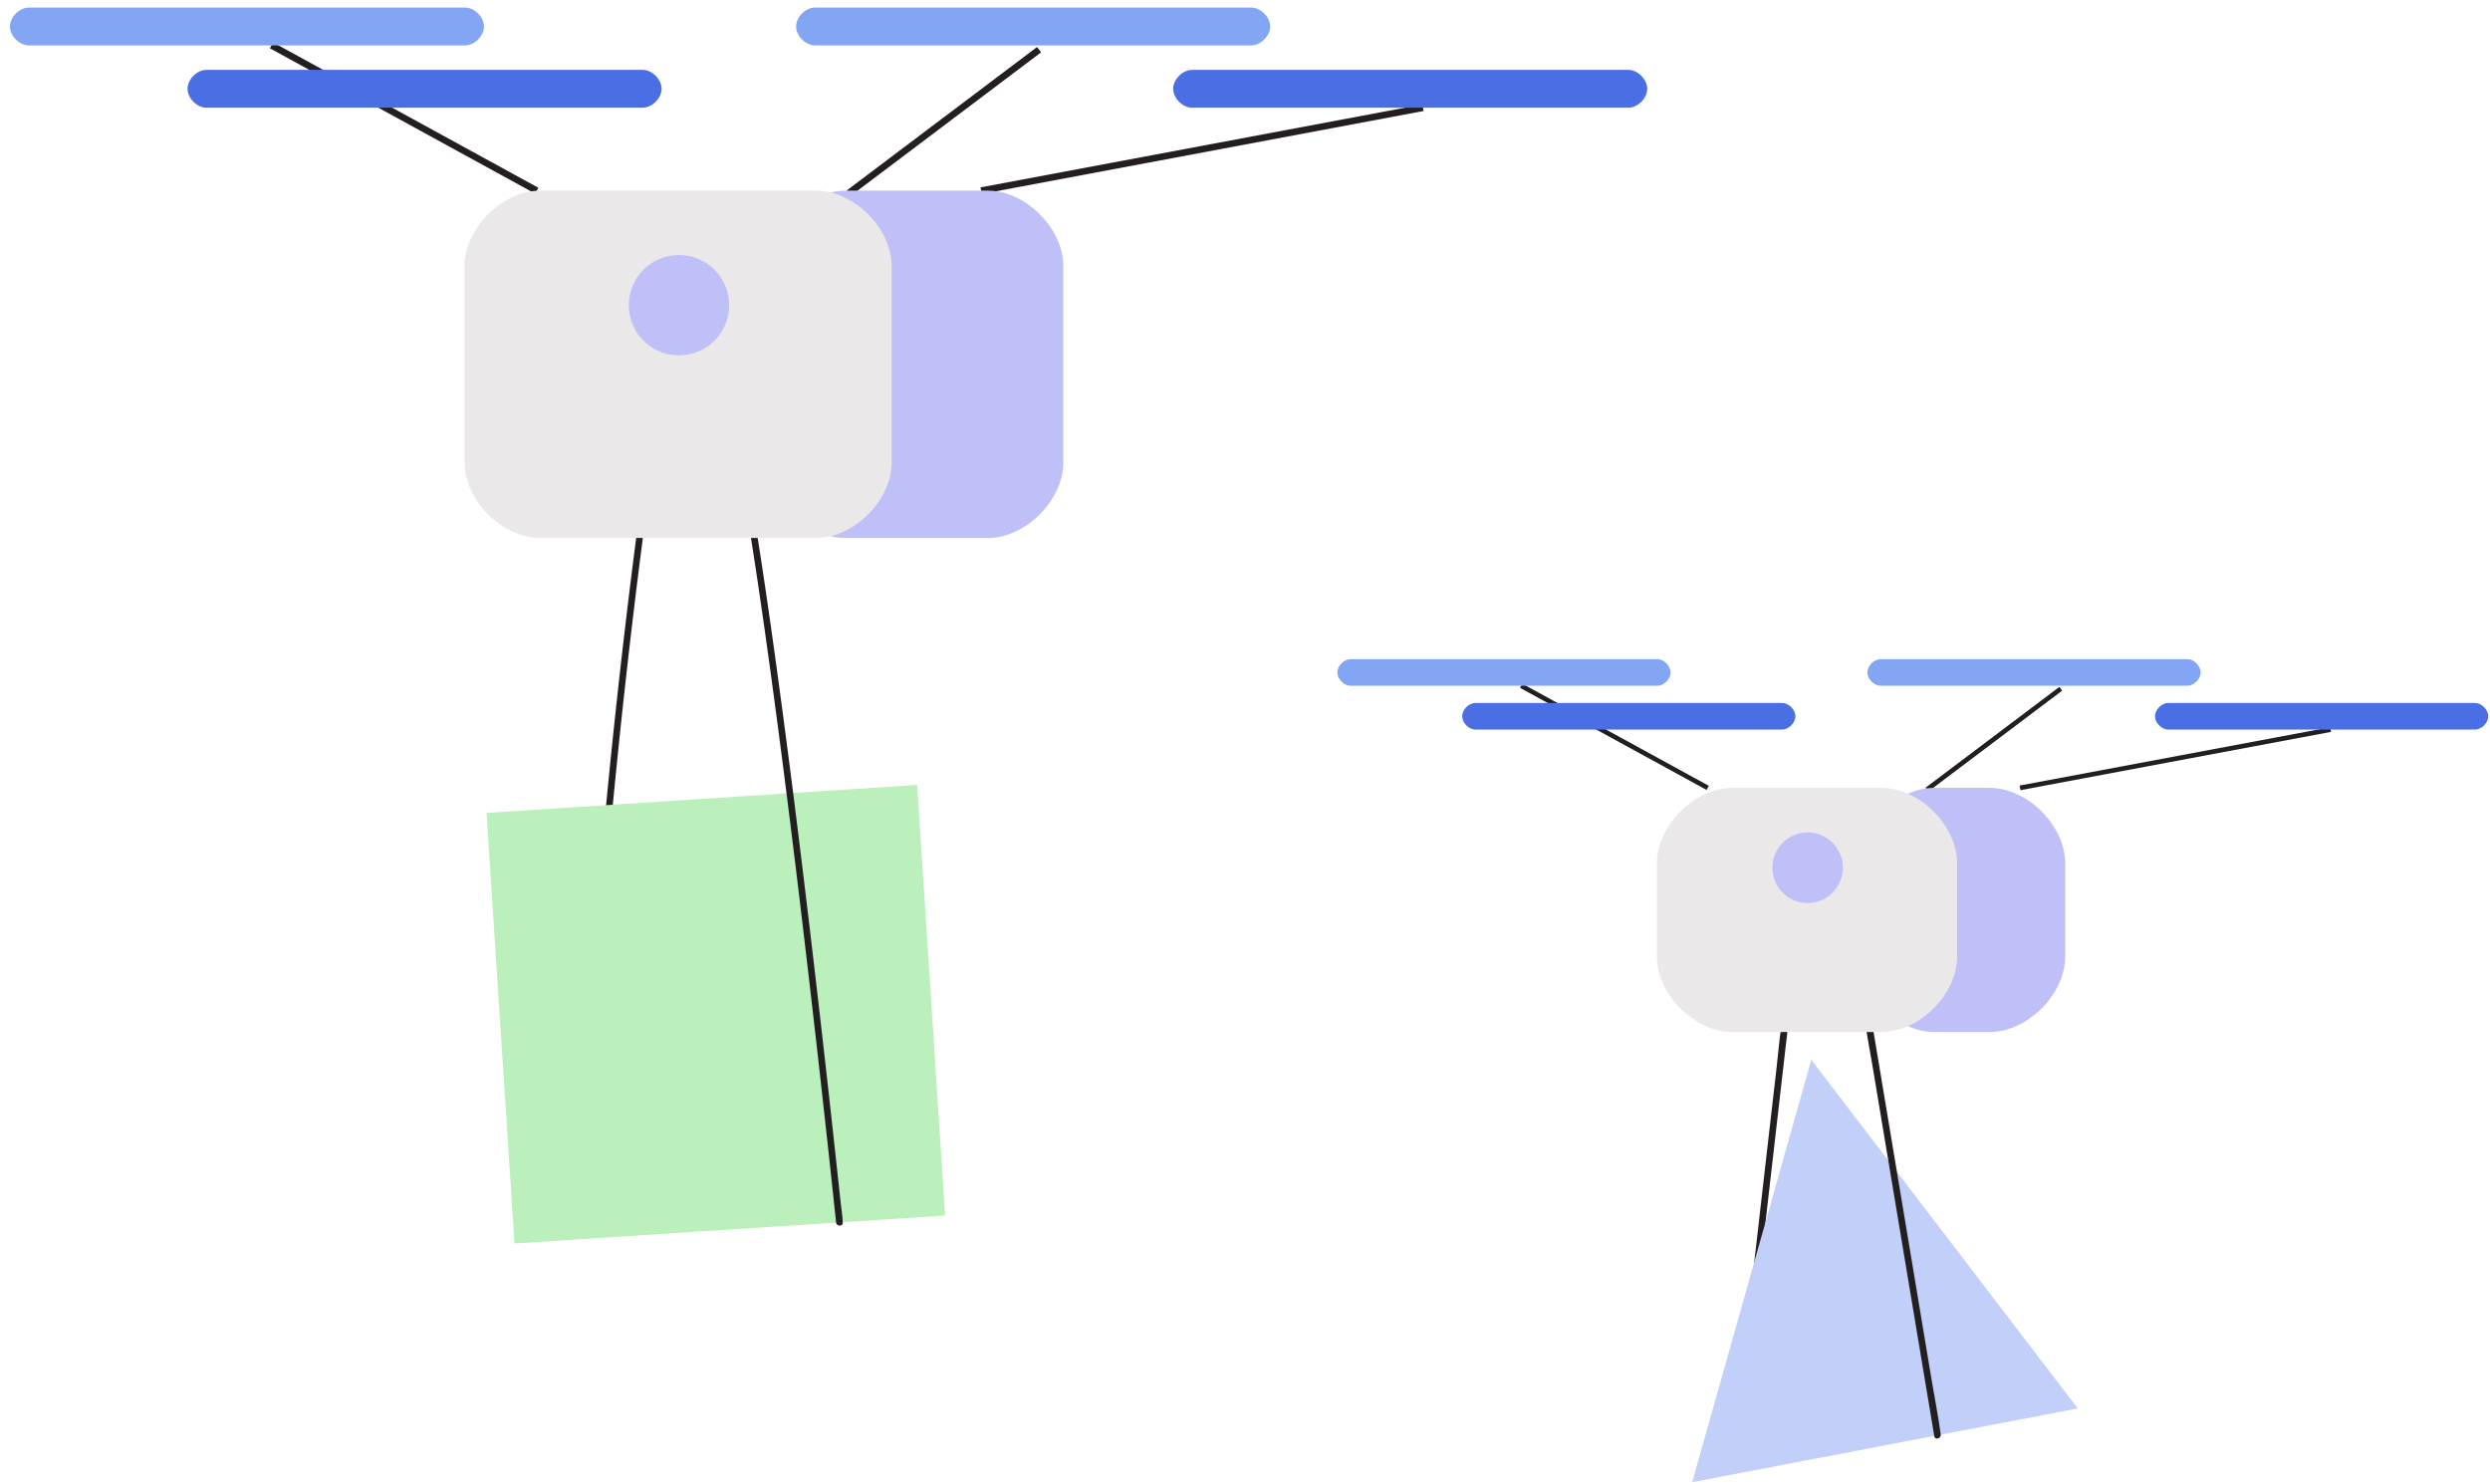 <?xml version="1.0" encoding="UTF-8"?> <svg xmlns="http://www.w3.org/2000/svg" width="198" height="118" viewBox="0 0 198 118"><g><g opacity="1"><g><g opacity="1"><path fill="#231f20" d="M153.337 62.94l10.642-8.02-.225-.297-10.642 8.019z"></path></g></g><g><g opacity="1"><path fill="#231f20" d="M185.36 58.199l-24.698 4.636-.069-.367 24.699-4.636z"></path></g></g><g><g opacity="1"><path fill="#231f20" d="M135.882 62.488l-.18.328-14.833-8.12.18-.328z"></path></g></g><g><g opacity="1"><path fill="#c0c0f9" d="M147.816 68.652c0-3 3-6 6-6h4.405c3 0 6 3 6 6v7.415c0 3-3 6-6 6h-4.405c-3 0-6-3-6-6z"></path></g></g><g><g opacity="1"><path fill="#82a6f4" d="M148.492 53.475c0-.53.529-1.058 1.057-1.058h24.383c.528 0 1.057.529 1.057 1.058 0 .528-.529 1.057-1.057 1.057h-24.383c-.528 0-1.057-.529-1.057-1.057z"></path></g></g><g><g opacity="1"><path fill="#4a6ee3" d="M171.362 56.958c0-.529.529-1.058 1.058-1.058h24.382c.529 0 1.057.53 1.057 1.058s-.528 1.057-1.057 1.057H172.42c-.53 0-1.058-.529-1.058-1.057z"></path></g></g><g><g opacity="1"><path fill="#82a6f4" d="M106.344 53.475c0-.53.528-1.058 1.057-1.058h24.382c.529 0 1.058.529 1.058 1.058 0 .528-.529 1.057-1.058 1.057h-24.382c-.529 0-1.057-.529-1.057-1.057z"></path></g></g><g><g opacity="1"><path fill="#4a6ee3" d="M116.269 56.958c0-.529.528-1.058 1.057-1.058h24.382c.53 0 1.058.53 1.058 1.058s-.529 1.057-1.058 1.057h-24.382c-.529 0-1.057-.529-1.057-1.057z"></path></g></g><g><g opacity="1"><g><path fill="#231f20" d="M142.18 81.61l-.304 2.638-.728 6.34-.881 7.674-.763 6.64c-.123 1.08-.212 2.17-.372 3.245-.003.015-.004.03-.005.045-.039.335-.57.34-.531 0l.303-2.64.728-6.339.88-7.674.764-6.64c.123-1.08.211-2.17.372-3.245.003-.014.004-.03.005-.045.039-.335.57-.339.531 0z"></path></g></g></g><g><g opacity="1"><path fill="#c2cff9" d="M144.03 84.273L165.22 112l-30.66 5.862z"></path></g></g><g><g opacity="1"><g><path fill="#231f20" d="M148.711 80.428l.561 3.365 1.337 8.012 1.622 9.717 1.401 8.402c.227 1.358.5 2.717.681 4.082.002.02.007.038.01.057.056.335-.456.478-.512.141l-.562-3.365-1.337-8.011-1.62-9.718-1.403-8.401c-.226-1.358-.5-2.717-.68-4.082l-.01-.058c-.056-.334.456-.478.512-.141z"></path></g></g></g><g><g opacity="1"><path fill="#eae8e8" d="M131.752 68.652c0-3 3-6 6-6h11.874c3 0 6 3 6 6v7.415c0 3-3 6-6 6h-11.874c-3 0-6-3-6-6z"></path></g></g><g><g opacity="1"><path fill="#c0c0f9" d="M140.936 69.055a2.804 2.804 0 1 1 5.607 0 2.804 2.804 0 0 1-5.607 0z"></path></g></g></g><g opacity="1"><g><g opacity="1"><g><path fill="#231f20" d="M82.785 4.162l-15.138 11.41-.32-.424 15.139-11.41z"></path></g></g></g><g><g opacity="1"><g><path fill="#231f20" d="M113.203 8.826l-35.136 6.596-.098-.521 35.136-6.596z"></path></g></g></g><g><g opacity="1"><g><path fill="#231f20" d="M42.811 14.933l-.255.465L21.46 3.84l.255-.465z"></path></g></g></g><g><g opacity="1"><g><path fill="#c0c0f9" d="M61.214 21.161c0-3 3-6 6-6h11.34c3 0 6 3 6 6v15.62c0 3-3 6-6 6h-11.34c-3 0-6-3-6-6z"></path></g></g></g><g><g opacity="1"><g><g opacity="1"><path fill="#231f20" d="M51.549 39.52a645.14 645.14 0 0 0-3.011 26.513c-.031.337-.563.34-.531 0a646.304 646.304 0 0 1 3.03-26.653c.046-.337.557-.194.512.14z"></path></g></g></g></g><g><g opacity="1"><g><path fill="#bbefbb" d="M72.928 62.418l2.224 34.24-34.24 2.224-2.224-34.24z"></path></g></g></g><g><g opacity="1"><g><g opacity="1"><path fill="#231f20" d="M59.504 38.269c.772 4.443 1.429 8.906 2.052 13.371a987.65 987.65 0 0 1 1.978 15.13c.593 4.791 1.16 9.585 1.71 14.38a1906.513 1906.513 0 0 1 1.597 14.419c.056.52.144 1.049.167 1.571 0 .022.004.043.006.065.036.339-.496.336-.53 0a1839.479 1839.479 0 0 0-3.244-28.52c-.622-5.073-1.268-10.143-1.962-15.207-.625-4.558-1.282-9.112-2.044-13.65a252.3 252.3 0 0 0-.242-1.418c-.058-.334.453-.478.512-.141z"></path></g></g></g></g><g><g opacity="1"><g><path fill="#82a6f4" d="M63.306 2.106c0-.752.752-1.504 1.504-1.504h34.687c.752 0 1.504.752 1.504 1.504s-.752 1.504-1.504 1.504H64.81c-.752 0-1.504-.752-1.504-1.504z"></path></g></g></g><g><g opacity="1"><g><path fill="#4a6ee3" d="M93.29 7.061c0-.752.751-1.504 1.503-1.504h34.687c.753 0 1.505.752 1.505 1.504s-.752 1.504-1.505 1.504H94.793c-.752 0-1.504-.752-1.504-1.504z"></path></g></g></g><g><g opacity="1"><g><path fill="#82a6f4" d="M.792 2.106c0-.752.752-1.504 1.504-1.504h34.687c.752 0 1.505.752 1.505 1.504s-.753 1.504-1.505 1.504H2.296c-.752 0-1.504-.752-1.504-1.504z"></path></g></g></g><g><g opacity="1"><g><path fill="#4a6ee3" d="M14.912 7.061c0-.752.752-1.504 1.504-1.504h34.687c.752 0 1.504.752 1.504 1.504s-.752 1.504-1.504 1.504H16.416c-.752 0-1.504-.752-1.504-1.504z"></path></g></g></g><g><g opacity="1"><g><path fill="#eae8e8" d="M36.94 21.161c0-3 3-6 6-6h21.962c3 0 6 3 6 6v15.62c0 3-3 6-6 6H42.939c-3 0-6-3-6-6z"></path></g></g></g><g><g opacity="1"><g><path fill="#c0c0f9" d="M50.004 24.27a3.988 3.988 0 1 1 7.976 0 3.988 3.988 0 0 1-7.976 0z"></path></g></g></g></g></g></svg> 